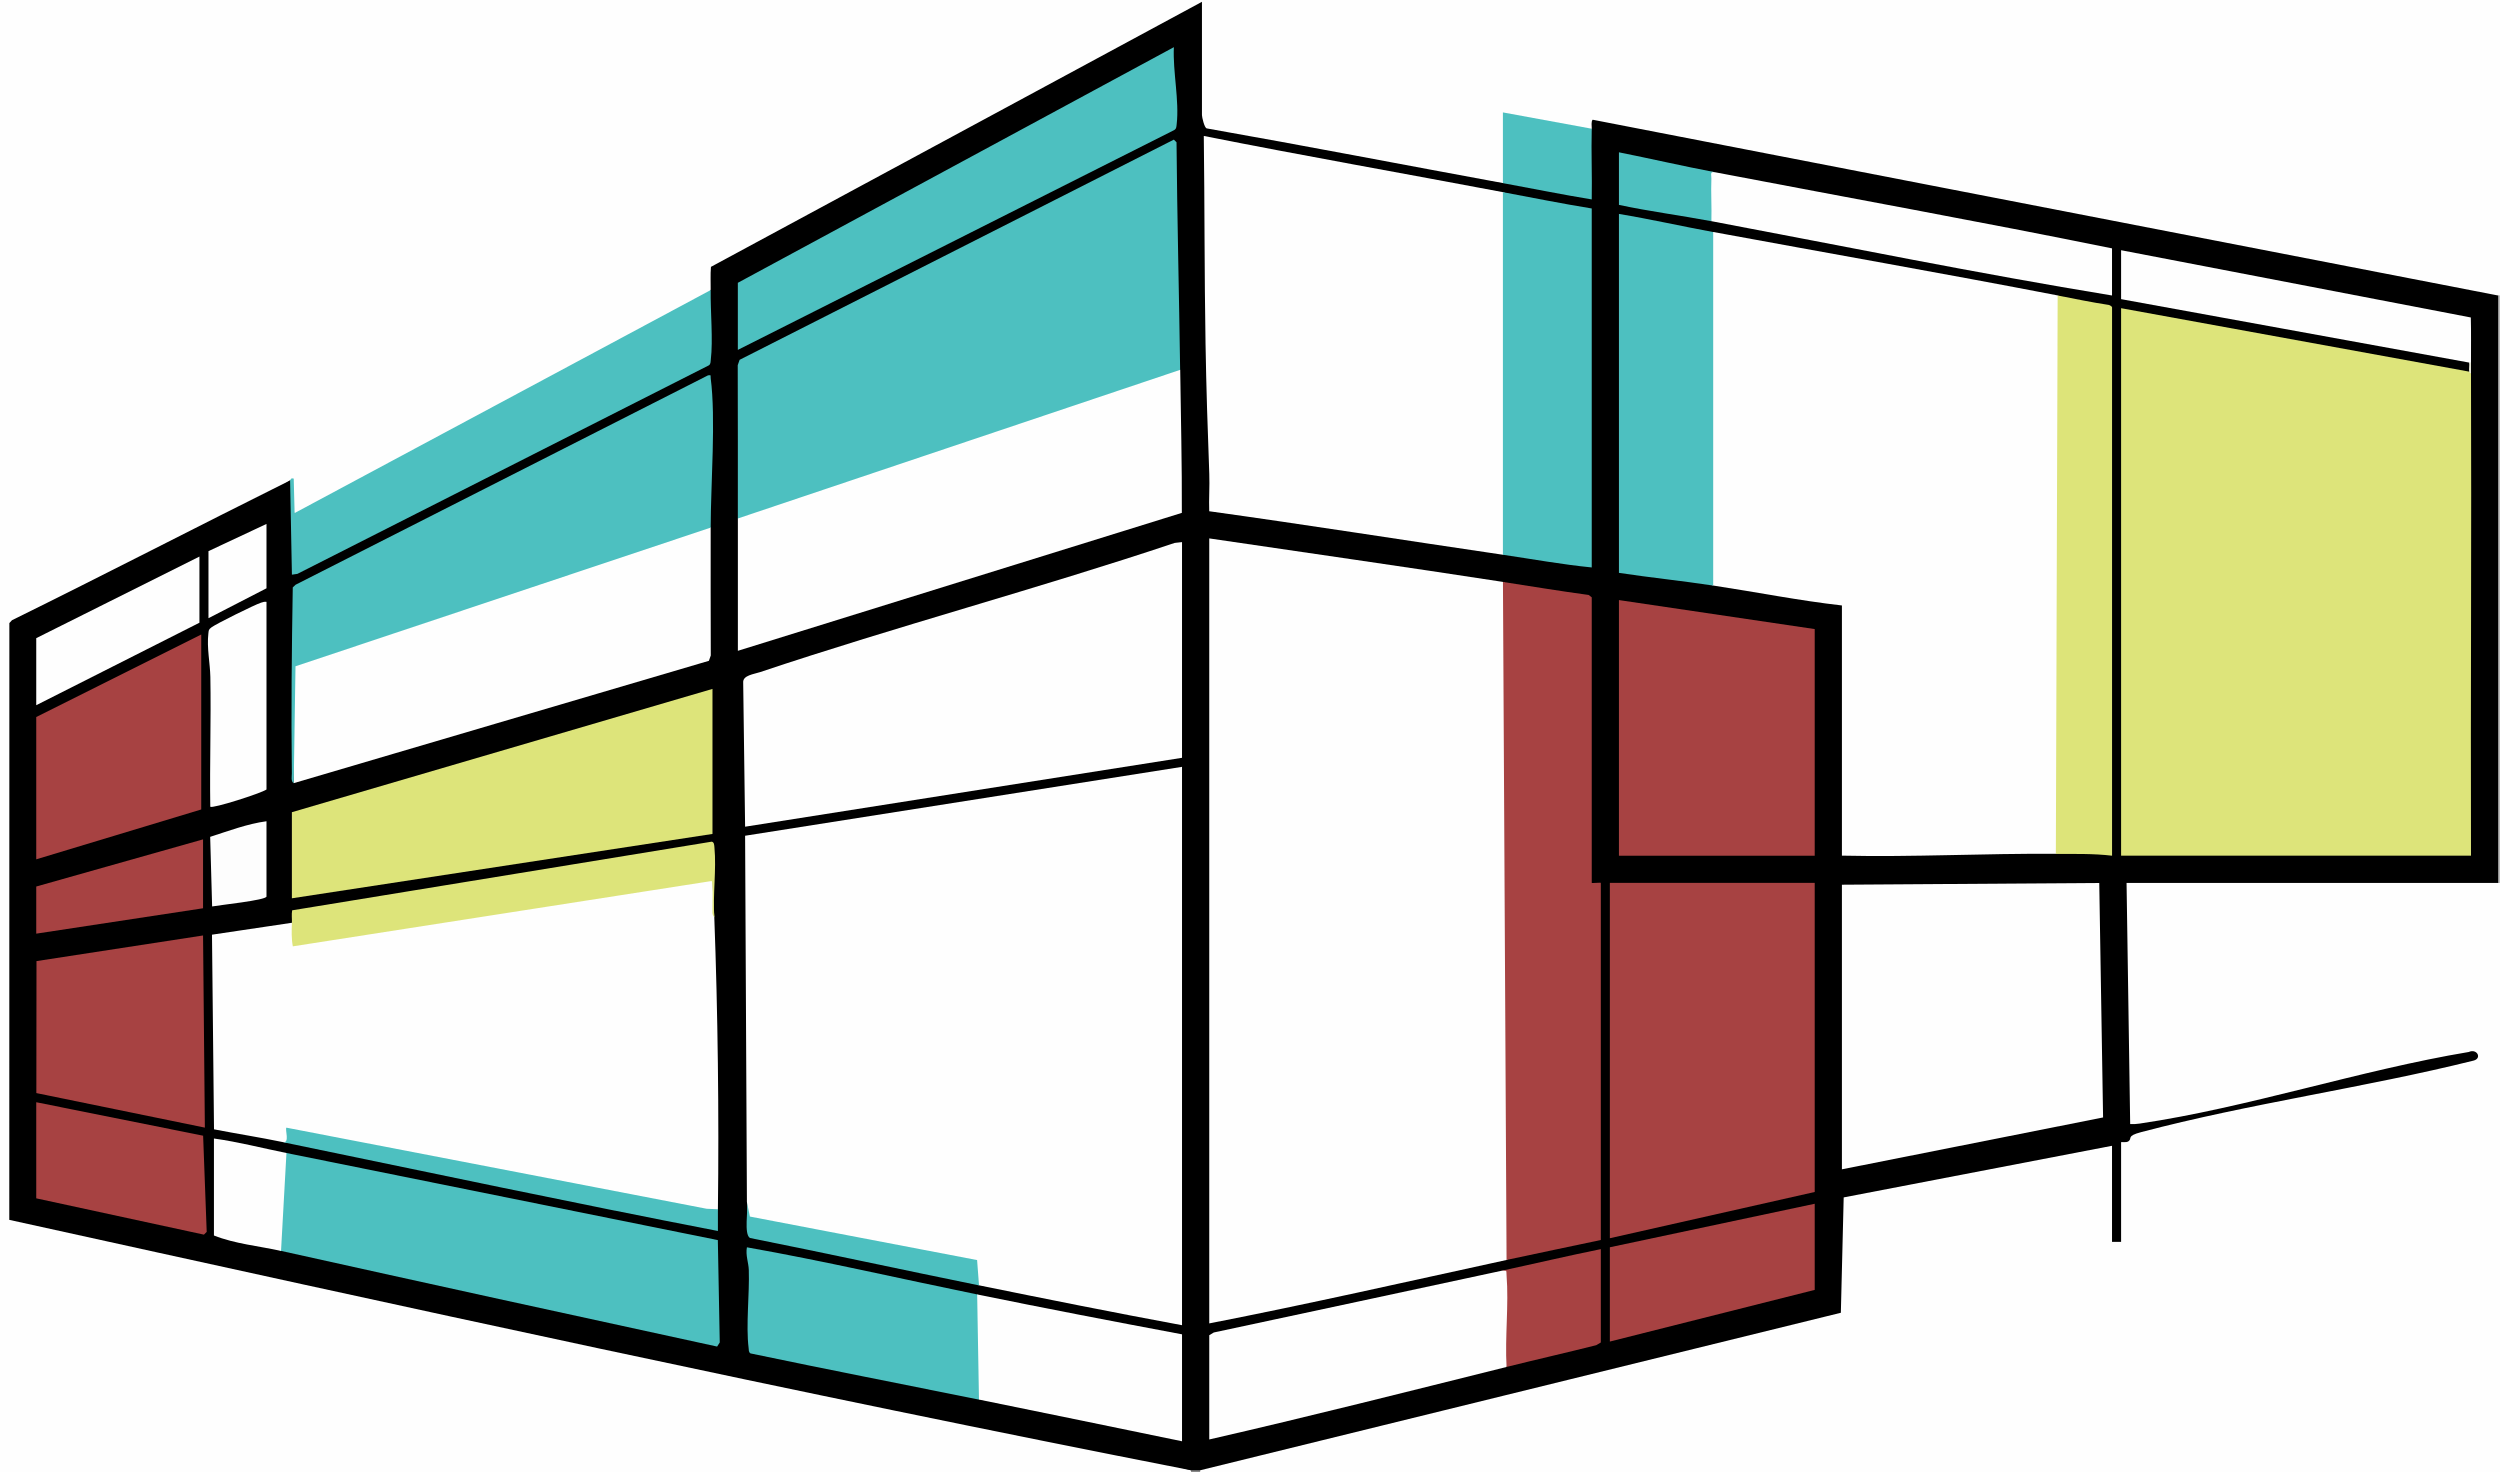 <svg xmlns="http://www.w3.org/2000/svg" id="Layer_1" data-name="Layer 1" viewBox="0 0 705 415.13"><rect x="0" y="0" width="705" height="415.13" fill="#333333" stroke="none"/><defs><style>.cls-1{fill:#a74242}.cls-2{fill:#4dc0c0}.cls-4{fill:#dde47a}.cls-6{fill:#fefefe}</style></defs><path d="M335.88 415.13H0V0h705v83.33c-.15.45-.32.44-.51 0l-.68.91-253.92-49.3c.04.77-.14 1.14-1.03 1.35l-.65.92-23.29-4.28-.09 18.09-1.02.6c-2.37-.17-4.73-.35-7.08-.62s-4.7-.54-7.02-.96c-23.26-4.2-46.51-8.54-69.75-12.91-1.11-.21-2.8-4.13-1.02-4.68l-1.02-.48V1.86l1.02-1.35-.56 1.47-136.85 73.85c-.15 1.2-.18 2.79-.11 4.77l-1.03 1.2-.56 1.46L84.1 145.28c-.66.38-1.26.23-1.59-.46l-.21-9.12-.52-.22c-1.75 1.17-3.51 2.32-5.3 3.41s-3.59 2.17-5.45 3.11c-22.32 11.36-44.71 22.6-67.11 33.8-.34 55.7-.43 111.55-.29 167.56l-.53-.03c102.84 22.76 205.94 44.23 309.09 65.57 7.95 1.65 15.82 3.65 23.68 5.72.45.15.44.32 0 .51Zm368.61-166.16c.15-.45.32-.44.51 0v166.15H338.44c-.45-.15-.44-.32 0-.51l.23-1.11c60.02-14.56 119.83-29.38 179.46-44.47l.75-30.78c-.01-.82.46-1.36 1.19-1.66l74.71-14.37.81.89c.4.04 1.01.19 1.02.47.13 3.24.8 25 0 26.03l-1.02.6c.04-1.53 2.28-1.41 2.56 0l-1.02-.47v-27.03l1.02-.61c-.12-.82.39-1.18 1.53-1.08 1.54-2.35 4.25-3.63 8.14-3.83l-4.69.73c-1.46.2-2.95.4-3.45-1.27l-1.01-67.02c-.04-.89.57-1.43 1.37-1.66h103.82l.63 1.03Z" class="cls-6"/><path d="M705 248.97h-.51l-1.02-.49V83.97l1.02-.64h.51v165.64Z" style="fill:#bebebe"/><path d="M338.44 414.62v.51h-2.56v-.51c.04-1.53 2.28-1.41 2.56 0Z" style="fill:#888"/><path d="M423.82 51.64c8.3.21 16.5 1.53 24.62 3.96-.75-6.2-1.44-13.34.44-19.29.02-.76-.24-1.99.25-2.55L704.5 83.34v165.64H599.69l1.02 68c.9.06 1.79 0 2.68-.13 30.51-4.5 62.17-15.09 92.81-20.19 2.28-1.05 3.81 1.75 1.39 2.42-30.76 7.66-63.26 12.11-93.82 20.19-4.27 1.13-2.34 1.71-3.55 2.58-.61.44-2.07.13-2.07.24v28.12h-2.56v-27.1l-75.67 14.56-.8 32.53-180.68 44.42h-2.56C224.42 392.8 113.5 368.43 2.62 344l.02-168.3.74-.8c26.25-12.92 52.23-26.39 78.42-39.42l.52.15c-.14 3.29.09 6.42.69 9.36-.04 5.47.15 10.76.58 15.87l115.74-58.64c.43-6.34.44-12.72.05-19.14l1.03-1.27c.03-2.18-.11-4.39.08-6.56L338.95.51v31.95c0 .51.67 3.62 1.36 3.75 27.88 4.92 55.67 10.3 83.5 15.42Z"/><path d="M200.41 81.8c-.09 6 .71 14.06.03 19.71-.07.56 0 1.12-.53 1.51L83.87 161.83l-1.55.23-.51-26.58c.15-.07.07-.8 1.02-.51l.25 9.71L200.41 81.8Zm248.46-45.5c-.17 6.63.13 13.31 0 19.94-8.37-1.37-16.71-3.07-25.05-4.6V31.7l25.05 4.6Z" class="cls-2"/><path d="m423.82 164.11 1.03.49 1.02 190.07-1.02.64c-27.91 6.08-55.79 12.42-83.84 17.89V151.83c27.6 4.07 55.25 8.02 82.82 12.27ZM210.63 338.95l-.51-103.27 123.21-19.43v157.46c-19.12-3.54-38.21-7.37-57.26-11.25l-1.07-.64-.4-5.39c-21.16-4.2-42.36-8.43-63.59-12.69l-.37-4.8Z" class="cls-6"/><path d="M696.31 104.8c.23-.09.4.08.51.51.18 45.32-.13 90.67 0 135.99h-98.67V86.91l98.16 17.89Z" class="cls-4"/><path d="m580.26 83.33 1.02.49-.51 156.33-1.02.63c-20.1-.16-40.21.97-60.33.51v-70.55c-12.17-1.38-24.21-3.79-36.3-5.62l-1.02-.36V66.05l1.02-.63c32.37 5.97 64.82 11.66 97.14 17.89ZM82.31 260.22l.99 1.04c-.25 1.71-.08 3.17.5 4.39l116.47-18.15.72.16c.03 3.72.17 7.39.44 11.02 1 26.75 1.35 55.56 1.02 82.31-.35 1.02-1.49 1.31-3.42.85L81.95 319.25c.26 2.38-.47 3.32-2.2 2.82-6.42-1.33-12.96-2.35-19.4-3.6l-.57-54.89 22.53-3.36ZM423.82 54.19l.94.36c.1 33.74.13 67.49.08 101.26l-1.02.63c-27.6-4.06-55.18-8.43-82.82-12.27-.13-3.48.15-7.01.02-10.5-.46-12.16-.86-24.6-1.06-36.77-.33-19.54-.24-39.02-.49-58.56 28.05 5.57 56.25 10.54 84.35 15.85Z" class="cls-6"/><path d="M208.07 146.21c-.02-14.4.04-28.82-.03-43.23l.53-1.51 122.46-62.1.75.75c.18 21.39.72 42.79 1.02 64.17l-.43 1.22c-41.13 13.82-82.25 27.64-123.38 41.47l-.93-.77Z" class="cls-2"/><path d="M333.33 152.86v60.84l-123.21 19.43-.54-40.67c-.14-2.03 3.05-2.35 4.75-2.92 38.68-12.97 78.24-23.48 116.93-36.44l2.07-.23Z" class="cls-6"/><path d="M511.75 248.97v87.17l-57.77 13.04V248.97h57.77z" class="cls-1"/><path d="m519.42 249.49 72.57-.49 1.08 66.12-73.65 14.63v-80.26zm-186.6-145.2c.19 13.44.51 26.89.46 40.34l-125.2 38.9c-.02-12.43 0-24.89 0-37.32l124.74-41.92Z" class="cls-6"/><path d="M423.82 164.11c8.05 1.24 16.11 2.58 24.19 3.67l.86.67v80.52c0 .13 2.56-.13 2.56 0v100.71c-8.85 1.9-17.74 3.7-26.58 5.62l-1.02-191.2Z" class="cls-1"/><path d="M200.41 148.77c-.02 12.02 0 24.05.03 36.07l-.53 1.51-117.08 34.5c-.31-11.21-.29-22.46.04-33.74 38.8-13.16 77.67-26.2 116.62-39.12l.92.77Z" class="cls-6"/><path d="M200.92 194.27v40.9L82.31 253.32v-24.28l118.61-34.77z" class="cls-4"/><path d="M82.82 220.86c-.85-.53-.51-1.94-.52-2.8-.22-17.44-.03-35.02.26-52.41l.79-.75 116.31-59.05c1.03-.14.66.04.75.75 1.5 11.4.02 29.98 0 42.19l-117.08 39.1-.5 32.98Z" class="cls-2"/><path d="M511.75 177.4v63.91h-55.21v-72.09l55.21 8.18z" class="cls-1"/><path d="m80.78 325.15 121.65 24.56.54 28.86-.74 1.16c-41.01-8.9-82.02-17.87-122.98-26.98l-1-.52 1.47-26.54 1.05-.55ZM483.12 65.44v99.69c-8.82-1.34-17.76-2.25-26.58-3.58V60.33c8.89 1.47 17.73 3.48 26.58 5.11ZM208.07 98.67V79.75L331.03 13.3c-.33 6.88 1.57 15.05.79 21.75-.09.74-.05 1.34-.85 1.71l-122.9 61.91Zm215.75-44.48c8.33 1.57 16.68 3.24 25.05 4.6v101.23c-8.4-.83-16.72-2.35-25.05-3.58V54.19Z" class="cls-2"/><path d="M423.31 358.38c2.21-.49 2.76-.14 2.63 2.2.07 7.61.02 15.22-.16 22.84l-.93 2.06c-27.9 6.95-55.8 14.03-83.84 20.45v-29.4l1.28-.77c27.02-5.75 54.02-11.59 81.03-17.38Z" class="cls-6"/><path d="M580.26 83.33c4.81.93 9.61 1.94 14.46 2.67.3.09.88.44.88.66v154.65c-5.27-.63-10.54-.47-15.85-.51l.51-157.46Z" style="fill:#dde479"/><path d="m57.26 263.8.51 54.19-47.52-9.74.04-37.22 46.97-7.23zm-.51-84.87v49.34l-46.53 14.06V202.2l46.53-23.27z" class="cls-1"/><path d="m275.56 365.03 1.03.45c.16 9.52.33 19.05.49 28.58l-1.01.63c-21.47-4.34-42.98-8.53-64.43-13.03-.57-.37-.46-.96-.53-1.52-.8-6.43.28-15.22.05-22.03-.07-2.04-.95-4.18-.53-6.37 21.72 3.85 43.3 8.87 64.93 13.29Z" class="cls-2"/><path d="M275.56 365.03c19.21 3.93 38.5 7.63 57.77 11.25v30.16c-19.07-3.92-38.17-7.9-57.26-11.76l-.51-29.65ZM483.63 48.57c37.32 7.14 74.73 13.91 111.96 21.47v13.29c-37.8-6.2-75.36-13.86-112.98-20.96-1.26-1.44-1.5-12.7-1.08-13.22.64-.8.9-.77 2.1-.58Z" class="cls-6"/><path d="M511.75 339.46v24.29l-57.77 14.57v-26.59l57.77-12.27z" class="cls-1"/><path d="m696.31 102.25-98.16-17.89v-13.8l98.62 18.97c.12 4.23.03 8.49.05 12.73-.15.45-.32.44-.51 0Z" class="cls-6"/><path d="m10.22 310.83 47.06 9.44 1.01 27.12-.78.78-47.29-10.24v-27.1z" class="cls-1"/><path d="M201.43 258.69c0-.07-.5-.58-.53-1.24-.05-1.03.27-8.97-.24-9L82.58 266.87c-.42-2.13-.34-4.49-.26-6.65.04-1.17-.14-2.35.07-3.51l118.31-19.36c.73.13.71 1.03.77 1.63.59 6.23-.49 13.37-.03 19.71Z" class="cls-4"/><path d="M10.22 198.87v-18.91l46.02-23.01v18.66l-46.02 23.26zm64.93-29.14v52.91c-1.58 1.09-15.26 5.45-15.85 4.86-.19-12.18.24-24.39.02-36.58-.07-3.84-1.03-8.25-.56-12.28.11-.95.05-1.09.85-1.71 1.25-.97 12.33-6.46 13.99-6.97.53-.17.99-.33 1.55-.24Z" class="cls-6"/><path d="M57.26 236.7v19.43l-47.04 7.16V250l47.04-13.3zm366.05 121.68c9.37-2.01 18.72-4.22 28.12-6.13v26.33l-1.28.76c-8.41 2.12-16.89 4.04-25.3 6.14-.49-8.41.66-17.52 0-25.84-.12-1.57.25-1.32-1.54-1.25Z" class="cls-1"/><path d="M202.45 341c-.02 2.04.02 4.1 0 6.14-40.95-7.91-81.83-16.62-122.7-25.05 2.09.4.54-3.61 1.02-4.09l118.5 22.87 3.17.14Z" class="cls-2"/><path d="m80.78 325.15-1.53 27.61c-6.25-1.39-13.01-1.99-18.92-4.35v-27.35c6.89.95 13.65 2.72 20.45 4.09Z" class="cls-6"/><path d="m210.63 338.95.84 4.12 64.07 12.27.54 7.14c-21.53-4.38-43.04-9.06-64.59-13.37-1.77-1.05-.44-7.95-.85-10.15Zm273-290.38c-1.55-.29-.98.78-1.02 1.77-.16 4 .12 8.04 0 12.04-8.65-1.63-17.45-2.76-26.07-4.6V42.95c9.02 1.81 18.07 3.9 27.1 5.62Z" class="cls-2"/><path d="M75.15 231.59v21.22c0 1.05-13.56 2.45-15.33 2.81l-.55-19.63c5.18-1.66 10.5-3.68 15.88-4.4Z" style="fill:#fdfdfd"/><path d="M75.15 147.75v18.15l-16.36 8.43v-18.91l16.36-7.67z" class="cls-6"/><path d="M696.82 105.32c-.25-.06-.48-.27-.51-.51-.12-.79.08-1.74 0-2.56h.51v3.07Z" style="fill:#e9ead8"/></svg>